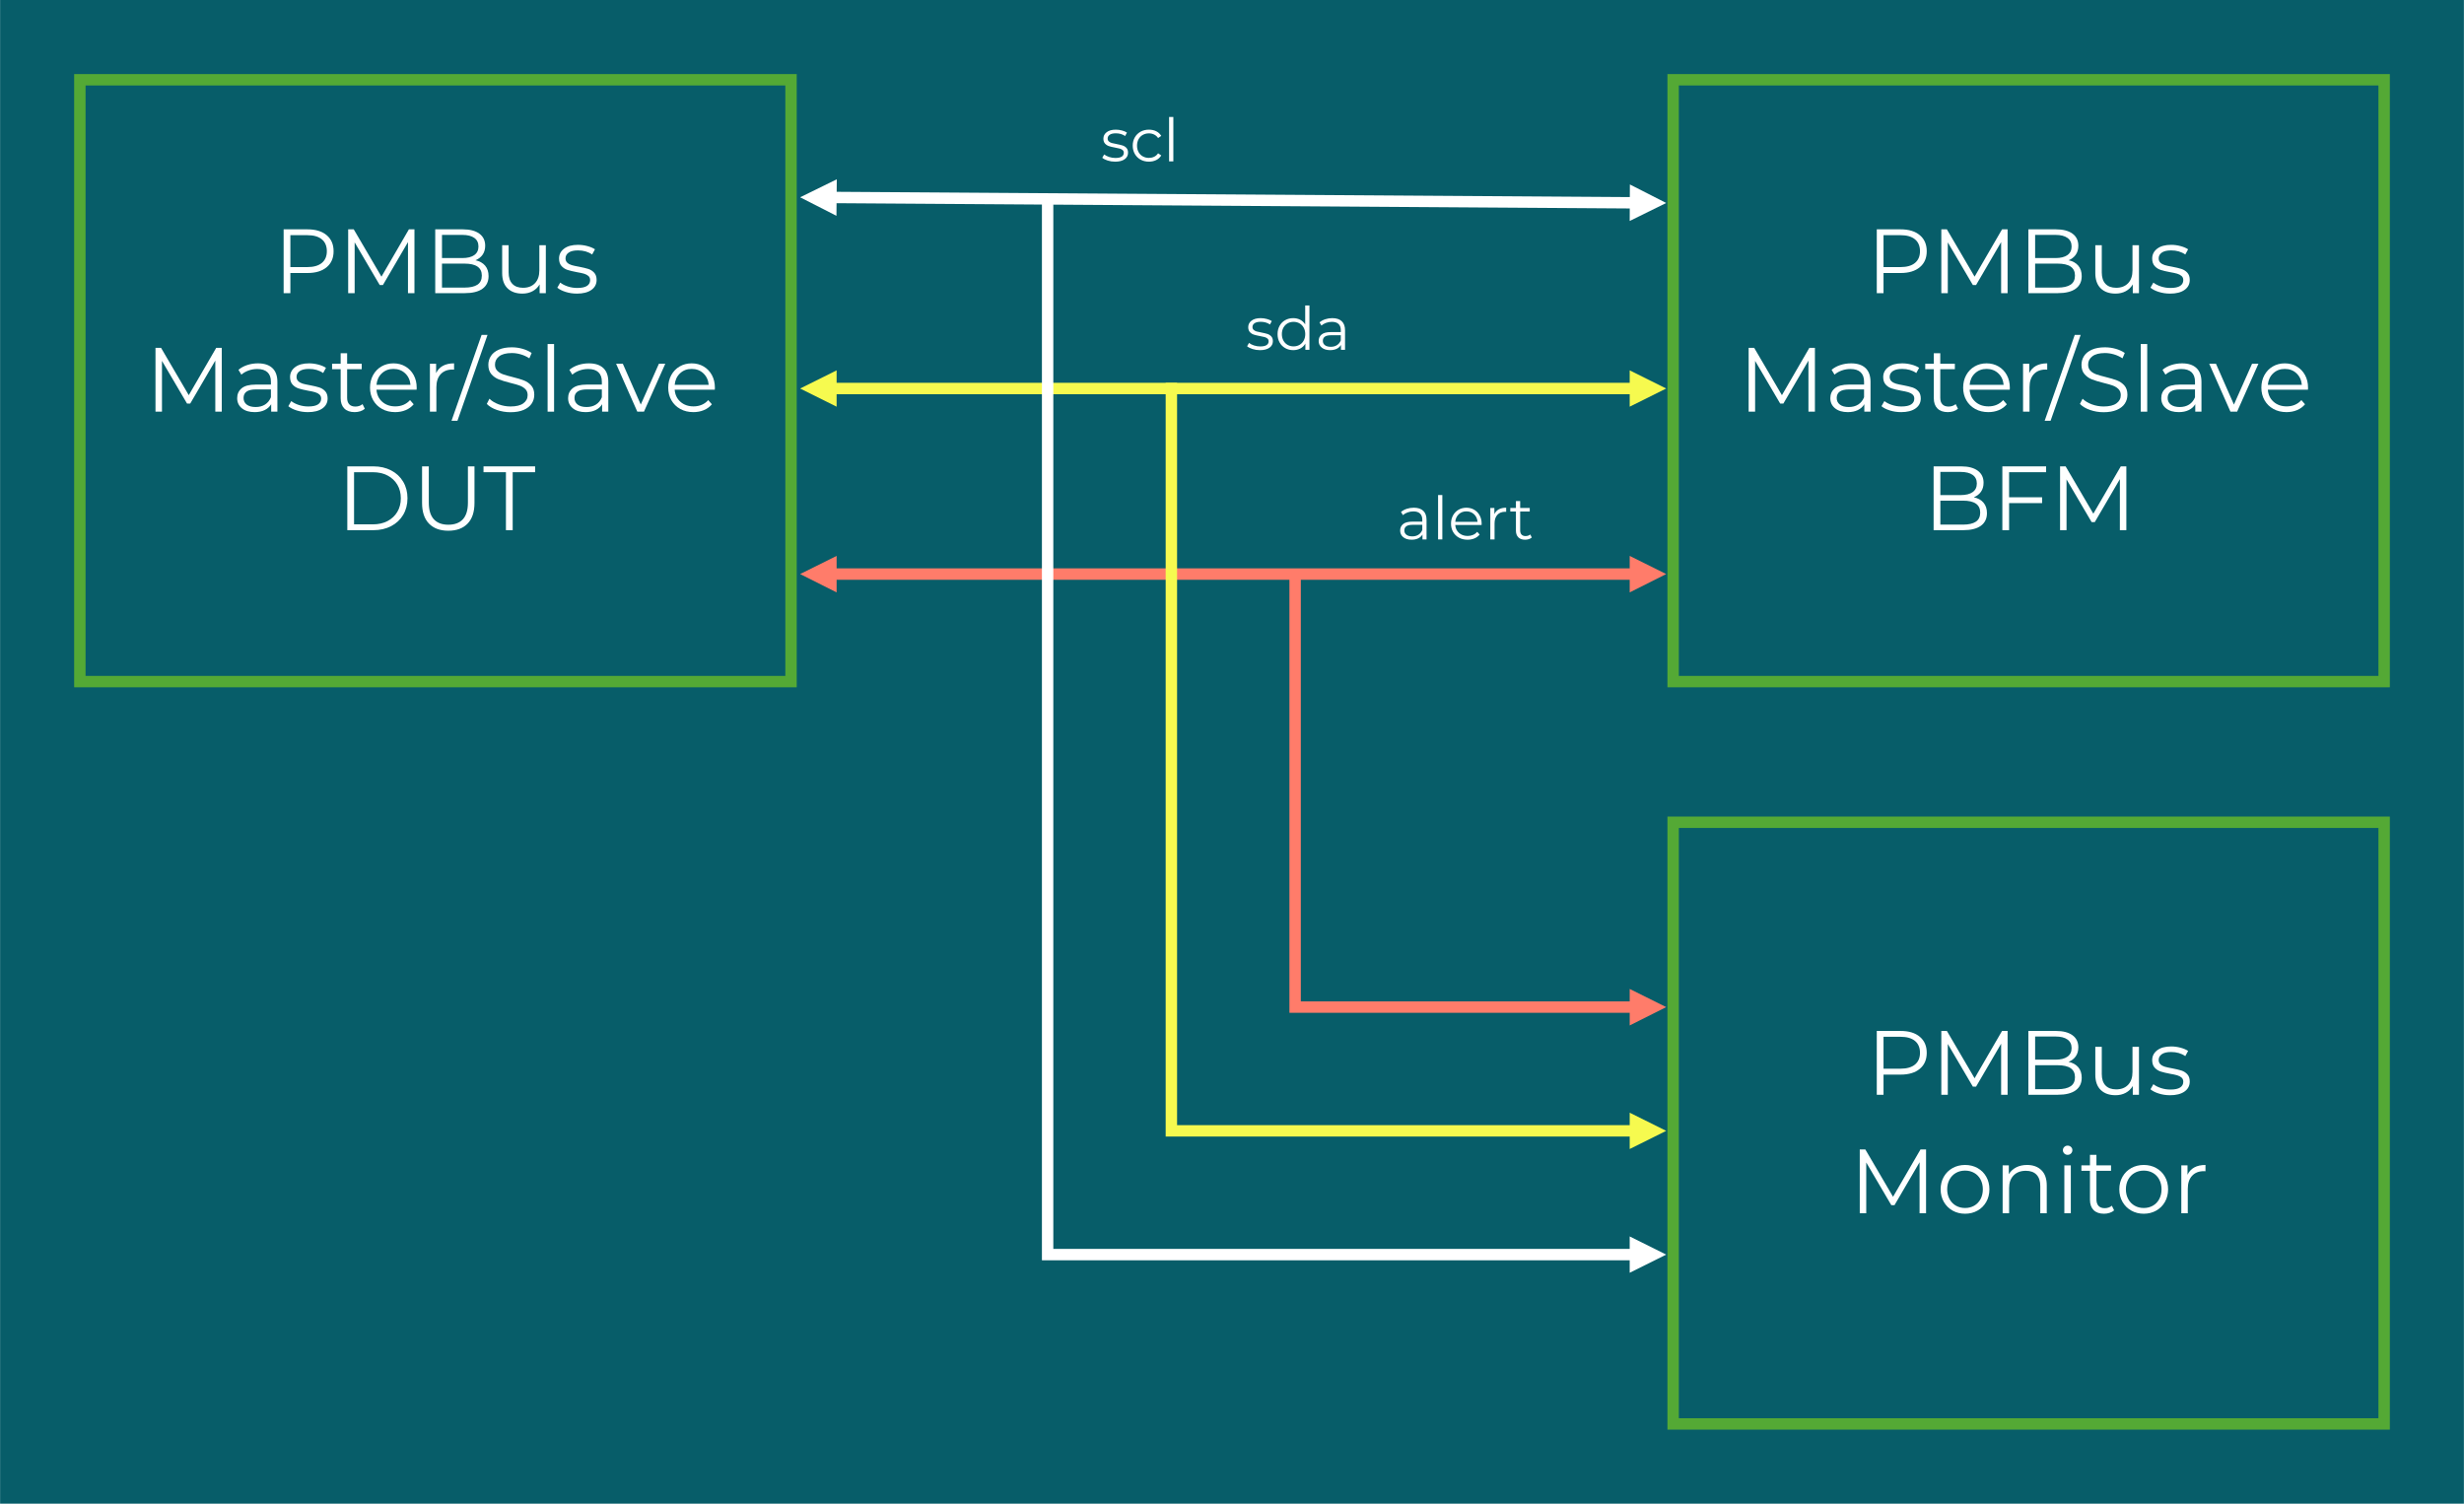 <?xml version="1.0" encoding="UTF-8"?> <svg xmlns="http://www.w3.org/2000/svg" xmlns:xlink="http://www.w3.org/1999/xlink" xmlns:xodm="http://www.corel.com/coreldraw/odm/2003" xml:space="preserve" width="9.399in" height="5.736in" version="1.1" style="shape-rendering:geometricPrecision; text-rendering:geometricPrecision; image-rendering:optimizeQuality; fill-rule:evenodd; clip-rule:evenodd" viewBox="0 0 9443.54 5763.59"> <defs> <style type="text/css"> .str3 {stroke:#F6FA4F;stroke-width:43.68;stroke-linecap:round;stroke-linejoin:round;stroke-miterlimit:2.613} .str0 {stroke:#FF7C6A;stroke-width:43.68;stroke-linecap:round;stroke-linejoin:round;stroke-miterlimit:2.613} .str2 {stroke:white;stroke-width:43.68;stroke-linecap:round;stroke-linejoin:round;stroke-miterlimit:2.613} .str6 {stroke:#54A935;stroke-width:43.68;stroke-linecap:square;stroke-miterlimit:2.613} .str4 {stroke:#F6FA4F;stroke-width:43.68;stroke-linecap:square;stroke-miterlimit:2.613} .str1 {stroke:#FF7C6A;stroke-width:43.68;stroke-linecap:square;stroke-miterlimit:2.613} .str5 {stroke:white;stroke-width:43.68;stroke-linecap:square;stroke-miterlimit:2.613} .fil1 {fill:none} .fil0 {fill:#075D69} .fil5 {fill:#F6FA4F} .fil2 {fill:#FF7C6A} .fil4 {fill:white} .fil3 {fill:#FEFFFF;fill-rule:nonzero} </style> </defs> <g id="Layer_x0020_1">  <g id="_3046903789232"> <polygon class="fil0" points="-0,0 -0,5763.59 9443.54,5763.59 9443.54,0 "></polygon> <line class="fil1 str0" x1="3188.57" y1="2200.33" x2="6263.85" y2="2200.33"></line> <polygon class="fil2" points="3206.32,2270.63 3066.41,2200.33 3206.32,2130.72 "></polygon> <polygon class="fil2" points="6246.1,2130.72 6386.01,2200.33 6246.1,2270.63 "></polygon> <polyline class="fil1 str1" points="4963.71,2209.89 4963.71,3860.14 6242.01,3860.14 "></polyline> <polygon class="fil2" points="6246.1,3790.52 6386.01,3860.14 6246.1,3930.43 "></polygon> <path class="fil3" d="M5418.56 1946.03c15.74,0 27.82,3.94 36.23,11.81 8.41,7.88 12.61,19.53 12.61,34.97l0 74.76 -15.59 0 0 -18.8c-3.67,6.27 -9.05,11.16 -16.16,14.68 -7.11,3.51 -15.56,5.27 -25.34,5.27 -13.45,0 -24.15,-3.21 -32.1,-9.63 -7.95,-6.42 -11.93,-14.91 -11.93,-25.45 0,-10.25 3.71,-18.5 11.12,-24.77 7.41,-6.27 19.22,-9.4 35.43,-9.4l38.29 0 0 -7.34c0,-10.4 -2.9,-18.31 -8.71,-23.74 -5.81,-5.43 -14.3,-8.14 -25.46,-8.14 -7.64,0 -14.98,1.26 -22.01,3.78 -7.03,2.52 -13.07,6 -18.11,10.44l-7.34 -12.15c6.12,-5.2 13.45,-9.21 22.01,-12.04 8.56,-2.83 17.58,-4.24 27.06,-4.24zm-5.73 109.84c9.17,0 17.05,-2.1 23.62,-6.31 6.57,-4.21 11.47,-10.28 14.68,-18.23l0 -19.72 -37.83 0c-20.64,0 -30.96,7.18 -30.96,21.56 0,7.03 2.67,12.57 8.03,16.62 5.35,4.05 12.84,6.08 22.47,6.08z"></path> <polygon id="_1" class="fil3" points="5511.66,1897.42 5527.95,1897.42 5527.95,2067.57 5511.66,2067.57 "></polygon> <path id="_2" class="fil3" d="M5678.37 2012.31l-100.9 0c0.92,12.54 5.73,22.66 14.45,30.38 8.71,7.72 19.72,11.58 33.02,11.58 7.49,0 14.37,-1.34 20.64,-4.02 6.27,-2.67 11.69,-6.61 16.28,-11.81l9.17 10.55c-5.35,6.42 -12.04,11.31 -20.06,14.68 -8.03,3.36 -16.86,5.04 -26.48,5.04 -12.39,0 -23.35,-2.64 -32.91,-7.91 -9.55,-5.27 -17.01,-12.58 -22.36,-21.9 -5.35,-9.32 -8.02,-19.87 -8.02,-31.65 0,-11.77 2.56,-22.32 7.68,-31.64 5.12,-9.33 12.16,-16.59 21.1,-21.78 8.94,-5.2 18.99,-7.8 30.15,-7.8 11.16,0 21.18,2.6 30.04,7.8 8.87,5.2 15.82,12.42 20.87,21.67 5.04,9.25 7.57,19.83 7.57,31.76l-0.23 5.05zm-58.25 -52.28c-11.62,0 -21.36,3.71 -29.24,11.12 -7.87,7.42 -12.34,17.09 -13.41,29.01l85.53 0c-1.07,-11.92 -5.54,-21.59 -13.41,-29.01 -7.87,-7.41 -17.69,-11.12 -29.47,-11.12z"></path> <path id="_3" class="fil3" d="M5727.45 1970.57c3.82,-8.11 9.51,-14.22 17.08,-18.35 7.57,-4.13 16.93,-6.19 28.09,-6.19l0 15.82 -3.9 -0.23c-12.69,0 -22.63,3.9 -29.81,11.69 -7.18,7.8 -10.78,18.73 -10.78,32.79l0 61.45 -16.28 0 0 -120.62 15.59 0 0 23.62z"></path> <path id="_4" class="fil3" d="M5870.77 2060.23c-3.06,2.75 -6.84,4.85 -11.35,6.31 -4.51,1.45 -9.21,2.18 -14.1,2.18 -11.31,0 -20.03,-3.06 -26.14,-9.17 -6.12,-6.12 -9.17,-14.75 -9.17,-25.91l0 -72.92 -21.56 0 0 -13.76 21.56 0 0 -26.37 16.28 0 0 26.37 36.69 0 0 13.76 -36.69 0 0 72c0,7.18 1.8,12.65 5.39,16.4 3.6,3.74 8.75,5.62 15.48,5.62 3.36,0 6.61,-0.53 9.75,-1.61 3.13,-1.07 5.85,-2.6 8.14,-4.58l5.73 11.69z"></path> <line class="fil1 str2" x1="6263.85" y1="777.35" x2="3188.57" y2="756.88"></line> <polygon class="fil4" points="6246.79,707.05 6386.01,778.03 6246.1,846.96 "></polygon> <polygon class="fil4" points="3205.63,827.17 3066.41,756.19 3207,687.26 "></polygon> <line class="fil1 str3" x1="6263.85" y1="1489.18" x2="3188.57" y2="1489.18"></line> <polygon class="fil5" points="6246.1,1419.57 6386.01,1489.18 6246.1,1558.8 "></polygon> <polygon class="fil5" points="3206.32,1558.8 3066.41,1489.18 3206.32,1419.57 "></polygon> <polyline class="fil1 str4" points="4489.39,1489.18 4489.39,4334.46 6242.01,4334.46 "></polyline> <polygon class="fil5" points="6246.1,4264.85 6386.01,4334.46 6246.1,4404.08 "></polygon> <polyline class="fil1 str5" points="4015.06,772.58 4015.06,4808.79 6242.01,4808.79 "></polyline> <polygon class="fil4" points="6246.1,4739.18 6386.01,4808.79 6246.1,4878.41 "></polygon> <path class="fil3" d="M4273.59 619.67c-9.78,0 -19.15,-1.42 -28.09,-4.24 -8.94,-2.83 -15.94,-6.38 -20.98,-10.66l7.34 -12.84c5.04,3.97 11.39,7.22 19.03,9.74 7.65,2.52 15.59,3.79 23.85,3.79 11.01,0 19.15,-1.72 24.42,-5.16 5.27,-3.44 7.91,-8.3 7.91,-14.56 0,-4.43 -1.45,-7.91 -4.36,-10.44 -2.9,-2.52 -6.57,-4.43 -11.01,-5.73 -4.43,-1.3 -10.32,-2.56 -17.66,-3.79 -9.78,-1.83 -17.65,-3.71 -23.62,-5.62 -5.97,-1.91 -11.05,-5.16 -15.25,-9.74 -4.21,-4.59 -6.31,-10.93 -6.31,-19.04 0,-10.09 4.2,-18.34 12.61,-24.76 8.41,-6.42 20.1,-9.63 35.08,-9.63 7.8,0 15.59,1.03 23.39,3.1 7.8,2.06 14.22,4.77 19.26,8.14l-7.11 13.07c-9.94,-6.88 -21.78,-10.32 -35.54,-10.32 -10.4,0 -18.23,1.84 -23.51,5.5 -5.27,3.67 -7.91,8.49 -7.91,14.45 0,4.59 1.49,8.26 4.47,11.01 2.98,2.75 6.69,4.77 11.12,6.08 4.43,1.3 10.55,2.63 18.35,4.01 9.63,1.84 17.35,3.67 23.16,5.51 5.81,1.83 10.78,4.96 14.91,9.4 4.13,4.43 6.19,10.55 6.19,18.35 0,10.55 -4.39,18.92 -13.18,25.11 -8.79,6.19 -20.98,9.29 -36.58,9.29z"></path> <path id="_1_0" class="fil3" d="M4403.38 619.67c-11.92,0 -22.59,-2.6 -31.99,-7.8 -9.4,-5.2 -16.78,-12.5 -22.13,-21.9 -5.35,-9.4 -8.02,-19.99 -8.02,-31.76 0,-11.77 2.67,-22.32 8.02,-31.64 5.35,-9.33 12.73,-16.59 22.13,-21.78 9.4,-5.2 20.07,-7.8 31.99,-7.8 10.4,0 19.68,2.03 27.86,6.08 8.18,4.05 14.64,9.98 19.38,17.77l-12.15 8.25c-3.98,-5.96 -9.02,-10.43 -15.14,-13.41 -6.12,-2.98 -12.77,-4.47 -19.95,-4.47 -8.71,0 -16.55,1.95 -23.51,5.85 -6.95,3.9 -12.38,9.44 -16.28,16.63 -3.9,7.18 -5.85,15.36 -5.85,24.53 0,9.33 1.95,17.54 5.85,24.65 3.9,7.11 9.33,12.61 16.28,16.51 6.95,3.9 14.79,5.85 23.51,5.85 7.18,0 13.83,-1.45 19.95,-4.36 6.12,-2.9 11.16,-7.34 15.14,-13.3l12.15 8.26c-4.74,7.8 -11.23,13.72 -19.49,17.77 -8.26,4.05 -17.5,6.08 -27.75,6.08z"></path> <polygon id="_2_1" class="fil3" points="4480.65,448.37 4496.94,448.37 4496.94,618.52 4480.65,618.52 "></polygon> <path class="fil3" d="M4828.72 1342.1c-9.78,0 -19.15,-1.42 -28.09,-4.24 -8.94,-2.83 -15.94,-6.38 -20.98,-10.66l7.34 -12.84c5.04,3.97 11.39,7.22 19.03,9.74 7.65,2.52 15.59,3.79 23.85,3.79 11.01,0 19.15,-1.72 24.42,-5.16 5.27,-3.44 7.91,-8.3 7.91,-14.56 0,-4.43 -1.45,-7.91 -4.36,-10.44 -2.9,-2.52 -6.57,-4.43 -11.01,-5.73 -4.43,-1.3 -10.32,-2.56 -17.66,-3.79 -9.78,-1.83 -17.65,-3.71 -23.62,-5.62 -5.97,-1.91 -11.05,-5.16 -15.25,-9.74 -4.21,-4.59 -6.31,-10.93 -6.31,-19.04 0,-10.09 4.2,-18.34 12.61,-24.76 8.41,-6.42 20.1,-9.63 35.08,-9.63 7.8,0 15.59,1.03 23.39,3.1 7.8,2.06 14.22,4.77 19.26,8.14l-7.11 13.07c-9.94,-6.88 -21.78,-10.32 -35.54,-10.32 -10.4,0 -18.23,1.84 -23.51,5.5 -5.27,3.67 -7.91,8.49 -7.91,14.45 0,4.59 1.49,8.26 4.47,11.01 2.98,2.75 6.69,4.77 11.12,6.08 4.43,1.3 10.55,2.63 18.35,4.01 9.63,1.84 17.35,3.67 23.16,5.51 5.81,1.83 10.78,4.96 14.91,9.4 4.13,4.43 6.19,10.55 6.19,18.35 0,10.55 -4.39,18.92 -13.18,25.11 -8.79,6.19 -20.98,9.29 -36.58,9.29z"></path> <path id="_1_2" class="fil3" d="M5018.59 1170.8l0 170.15 -15.59 0 0 -23.85c-4.89,8.11 -11.35,14.3 -19.38,18.58 -8.03,4.28 -17.08,6.42 -27.17,6.42 -11.31,0 -21.56,-2.6 -30.73,-7.8 -9.17,-5.2 -16.36,-12.46 -21.56,-21.78 -5.2,-9.32 -7.79,-19.95 -7.79,-31.88 0,-11.92 2.6,-22.55 7.79,-31.87 5.2,-9.33 12.39,-16.55 21.56,-21.67 9.17,-5.12 19.42,-7.68 30.73,-7.68 9.78,0 18.61,2.03 26.48,6.08 7.88,4.05 14.33,9.98 19.38,17.77l0 -72.46 16.28 0zm-60.77 156.85c8.41,0 16.01,-1.95 22.82,-5.85 6.8,-3.9 12.15,-9.44 16.05,-16.63 3.9,-7.18 5.85,-15.36 5.85,-24.54 0,-9.17 -1.95,-17.35 -5.85,-24.53 -3.9,-7.18 -9.25,-12.73 -16.05,-16.63 -6.8,-3.9 -14.41,-5.85 -22.82,-5.85 -8.56,0 -16.24,1.95 -23.05,5.85 -6.8,3.9 -12.15,9.44 -16.05,16.63 -3.9,7.18 -5.85,15.36 -5.85,24.53 0,9.17 1.95,17.35 5.85,24.54 3.9,7.18 9.25,12.73 16.05,16.63 6.8,3.9 14.49,5.85 23.05,5.85z"></path> <path id="_2_3" class="fil3" d="M5106.19 1219.41c15.74,0 27.82,3.94 36.23,11.81 8.41,7.88 12.61,19.53 12.61,34.97l0 74.76 -15.59 0 0 -18.8c-3.67,6.27 -9.05,11.16 -16.16,14.68 -7.11,3.51 -15.56,5.27 -25.34,5.27 -13.45,0 -24.15,-3.21 -32.1,-9.63 -7.95,-6.42 -11.93,-14.91 -11.93,-25.45 0,-10.25 3.71,-18.5 11.12,-24.77 7.41,-6.27 19.22,-9.4 35.43,-9.4l38.29 0 0 -7.34c0,-10.4 -2.9,-18.31 -8.71,-23.74 -5.81,-5.43 -14.3,-8.14 -25.46,-8.14 -7.64,0 -14.98,1.26 -22.01,3.78 -7.03,2.52 -13.07,6 -18.11,10.44l-7.34 -12.15c6.12,-5.2 13.45,-9.21 22.01,-12.04 8.56,-2.83 17.58,-4.24 27.06,-4.24zm-5.73 109.84c9.17,0 17.05,-2.1 23.62,-6.31 6.57,-4.21 11.47,-10.28 14.68,-18.23l0 -19.72 -37.83 0c-20.64,0 -30.96,7.18 -30.96,21.56 0,7.03 2.67,12.57 8.03,16.62 5.35,4.05 12.84,6.08 22.47,6.08z"></path> <polygon class="fil0" points="6412.63,305.75 6412.63,2612.55 9137.79,2612.55 9137.79,305.75 "></polygon> <polygon class="fil1 str6" points="6412.63,2612.55 9137.79,2612.55 9137.79,305.75 6412.63,305.75 "></polygon> <path class="fil3" d="M7284.66 879.05c31.22,0 55.68,7.45 73.38,22.36 17.71,14.91 26.56,35.41 26.56,61.5 0,26.09 -8.85,46.53 -26.56,61.32 -17.7,14.79 -42.17,22.19 -73.38,22.19l-65.69 0 0 77.23 -25.86 0 0 -244.6 91.55 0zm-0.7 144.66c24.23,0 42.75,-5.3 55.56,-15.9 12.81,-10.6 19.22,-25.57 19.22,-44.9 0,-19.8 -6.41,-35 -19.22,-45.6 -12.81,-10.6 -31.33,-15.9 -55.56,-15.9l-64.99 0 0 122.3 64.99 0z"></path> <polygon id="_1_4" class="fil3" points="7694.55,879.05 7694.55,1123.65 7669.74,1123.65 7669.74,927.97 7573.64,1092.55 7561.41,1092.55 7465.32,929.02 7465.32,1123.65 7440.51,1123.65 7440.51,879.05 7461.82,879.05 7568.05,1060.4 7673.23,879.05 "></polygon> <path id="_2_5" class="fil3" d="M7928.32 997.5c16.07,3.49 28.48,10.42 37.21,20.79 8.74,10.36 13.11,23.7 13.11,40.01 0,20.97 -7.75,37.1 -23.24,48.4 -15.49,11.3 -38.38,16.95 -68.67,16.95l-112.52 0 0 -244.6 105.53 0c27.26,0 48.4,5.47 63.42,16.42 15.02,10.95 22.54,26.44 22.54,46.47 0,13.51 -3.32,24.99 -9.96,34.42 -6.64,9.43 -15.78,16.48 -27.43,21.14zm-128.24 -97.14l0 88.76 77.92 0c19.8,0 35.06,-3.79 45.77,-11.36 10.72,-7.57 16.08,-18.58 16.08,-33.02 0,-14.45 -5.36,-25.45 -16.08,-33.02 -10.71,-7.57 -25.97,-11.36 -45.77,-11.36l-77.92 0zm86.31 201.97c21.9,0 38.43,-3.73 49.62,-11.18 11.18,-7.45 16.77,-19.1 16.77,-34.94 0,-30.52 -22.13,-45.78 -66.39,-45.78l-86.31 0 0 91.9 86.31 0z"></path> <path id="_3_6" class="fil3" d="M8198.08 939.85l0 183.8 -23.76 0 0 -33.55c-6.52,11.18 -15.49,19.86 -26.9,26.03 -11.42,6.17 -24.46,9.26 -39.14,9.26 -23.99,0 -42.92,-6.7 -56.78,-20.09 -13.86,-13.4 -20.79,-33.02 -20.79,-58.88l0 -106.57 24.81 0 0 104.13c0,19.34 4.77,34.01 14.33,44.03 9.55,10.02 23.18,15.02 40.88,15.02 19.33,0 34.59,-5.88 45.77,-17.64 11.18,-11.76 16.77,-28.13 16.77,-49.1l0 -96.44 24.81 0z"></path> <path id="_4_7" class="fil3" d="M8316.88 1125.4c-14.91,0 -29.18,-2.16 -42.81,-6.46 -13.63,-4.31 -24.28,-9.73 -31.97,-16.25l11.18 -19.57c7.69,6.06 17.36,11.01 29,14.85 11.65,3.84 23.76,5.76 36.34,5.76 16.77,0 29.17,-2.62 37.21,-7.86 8.04,-5.24 12.06,-12.64 12.06,-22.19 0,-6.75 -2.22,-12.05 -6.64,-15.9 -4.43,-3.84 -10.02,-6.76 -16.77,-8.73 -6.76,-1.98 -15.72,-3.9 -26.9,-5.77 -14.91,-2.79 -26.91,-5.65 -35.99,-8.56 -9.08,-2.91 -16.83,-7.86 -23.24,-14.85 -6.4,-6.99 -9.61,-16.65 -9.61,-29 0,-15.37 6.4,-27.95 19.22,-37.74 12.81,-9.78 30.63,-14.67 53.46,-14.67 11.88,0 23.76,1.57 35.64,4.72 11.88,3.14 21.67,7.28 29.35,12.41l-10.83 19.92c-15.14,-10.48 -33.2,-15.72 -54.16,-15.72 -15.84,0 -27.78,2.79 -35.82,8.39 -8.04,5.59 -12.05,12.93 -12.05,22.01 0,6.99 2.27,12.58 6.81,16.77 4.54,4.19 10.19,7.28 16.95,9.26 6.76,1.98 16.08,4.02 27.96,6.11 14.68,2.8 26.44,5.59 35.29,8.39 8.85,2.8 16.42,7.57 22.71,14.33 6.29,6.76 9.43,16.07 9.43,27.96 0,16.07 -6.7,28.83 -20.09,38.26 -13.39,9.43 -31.97,14.15 -55.73,14.15z"></path> <polygon class="fil3" points="6956.02,1333.3 6956.02,1577.9 6931.21,1577.9 6931.21,1382.22 6835.12,1546.8 6822.89,1546.8 6726.8,1383.27 6726.8,1577.9 6701.99,1577.9 6701.99,1333.3 6723.3,1333.3 6829.53,1514.66 6934.71,1333.3 "></polygon> <path id="_1_8" class="fil3" d="M7094.75 1392.71c24,0 42.4,6 55.21,18 12.81,11.99 19.22,29.76 19.22,53.29l0 113.92 -23.76 0 0 -28.65c-5.59,9.55 -13.81,17.01 -24.64,22.36 -10.83,5.36 -23.7,8.04 -38.61,8.04 -20.5,0 -36.81,-4.89 -48.92,-14.68 -12.12,-9.79 -18.17,-22.71 -18.17,-38.79 0,-15.61 5.65,-28.19 16.95,-37.74 11.3,-9.55 29.3,-14.33 53.99,-14.33l58.36 0 0 -11.18c0,-15.84 -4.43,-27.89 -13.28,-36.16 -8.85,-8.27 -21.78,-12.41 -38.79,-12.41 -11.65,0 -22.83,1.92 -33.55,5.77 -10.72,3.84 -19.92,9.14 -27.6,15.9l-11.18 -18.52c9.32,-7.92 20.5,-14.04 33.55,-18.34 13.05,-4.31 26.79,-6.46 41.23,-6.46zm-8.73 167.38c13.98,0 25.97,-3.2 35.99,-9.61 10.02,-6.41 17.47,-15.67 22.37,-27.78l0 -30.05 -57.66 0c-31.45,0 -47.17,10.95 -47.17,32.85 0,10.72 4.07,19.16 12.23,25.33 8.15,6.18 19.57,9.26 34.25,9.26z"></path> <path id="_2_9" class="fil3" d="M7285.88 1579.65c-14.91,0 -29.18,-2.16 -42.81,-6.46 -13.63,-4.31 -24.28,-9.73 -31.97,-16.25l11.18 -19.57c7.69,6.06 17.36,11.01 29,14.85 11.65,3.84 23.76,5.76 36.34,5.76 16.77,0 29.17,-2.62 37.21,-7.86 8.04,-5.24 12.06,-12.64 12.06,-22.19 0,-6.75 -2.22,-12.05 -6.64,-15.9 -4.43,-3.84 -10.02,-6.76 -16.77,-8.73 -6.76,-1.98 -15.72,-3.9 -26.9,-5.77 -14.91,-2.79 -26.91,-5.65 -35.99,-8.56 -9.08,-2.91 -16.83,-7.86 -23.24,-14.85 -6.4,-6.99 -9.61,-16.65 -9.61,-29 0,-15.37 6.4,-27.95 19.22,-37.74 12.81,-9.78 30.63,-14.67 53.46,-14.67 11.88,0 23.76,1.57 35.64,4.72 11.88,3.14 21.67,7.28 29.35,12.41l-10.83 19.92c-15.14,-10.48 -33.2,-15.72 -54.16,-15.72 -15.84,0 -27.78,2.79 -35.82,8.39 -8.04,5.59 -12.05,12.93 -12.05,22.01 0,6.99 2.27,12.58 6.81,16.77 4.54,4.19 10.19,7.28 16.95,9.26 6.76,1.98 16.08,4.02 27.96,6.11 14.68,2.8 26.44,5.59 35.29,8.39 8.85,2.8 16.42,7.57 22.71,14.33 6.29,6.76 9.43,16.07 9.43,27.96 0,16.07 -6.7,28.83 -20.09,38.26 -13.39,9.43 -31.97,14.15 -55.73,14.15z"></path> <path id="_3_10" class="fil3" d="M7504.28 1566.72c-4.66,4.19 -10.42,7.4 -17.29,9.61 -6.87,2.21 -14.04,3.32 -21.49,3.32 -17.24,0 -30.52,-4.66 -39.84,-13.98 -9.32,-9.32 -13.98,-22.48 -13.98,-39.48l0 -111.12 -32.85 0 0 -20.97 32.85 0 0 -40.18 24.81 0 0 40.18 55.91 0 0 20.97 -55.91 0 0 109.72c0,10.95 2.74,19.28 8.21,24.99 5.47,5.71 13.34,8.56 23.59,8.56 5.12,0 10.08,-0.81 14.85,-2.44 4.77,-1.63 8.91,-3.96 12.41,-6.99l8.73 17.82z"></path> <path id="_4_11" class="fil3" d="M7702.75 1493.69l-153.75 0c1.4,19.1 8.73,34.53 22.01,46.3 13.28,11.76 30.05,17.65 50.32,17.65 11.41,0 21.9,-2.04 31.45,-6.12 9.55,-4.08 17.82,-10.08 24.81,-18l13.98 16.07c-8.15,9.78 -18.35,17.24 -30.57,22.36 -12.23,5.13 -25.69,7.69 -40.36,7.69 -18.87,0 -35.58,-4.02 -50.14,-12.06 -14.56,-8.03 -25.91,-19.16 -34.07,-33.37 -8.15,-14.21 -12.23,-30.28 -12.23,-48.22 0,-17.94 3.9,-34.01 11.71,-48.22 7.8,-14.21 18.52,-25.27 32.15,-33.19 13.63,-7.92 28.94,-11.88 45.95,-11.88 17.01,0 32.26,3.96 45.78,11.88 13.51,7.92 24.11,18.93 31.8,33.02 7.69,14.09 11.53,30.23 11.53,48.4l-0.35 7.69zm-88.75 -79.67c-17.71,0 -32.56,5.65 -44.55,16.95 -11.99,11.3 -18.81,26.03 -20.44,44.2l130.34 0c-1.63,-18.17 -8.45,-32.9 -20.44,-44.2 -12,-11.3 -26.97,-16.95 -44.9,-16.95z"></path> <path id="_5" class="fil3" d="M7777.54 1430.09c5.82,-12.35 14.5,-21.67 26.03,-27.96 11.53,-6.29 25.8,-9.43 42.81,-9.43l0 24.11 -5.94 -0.35c-19.34,0 -34.48,5.94 -45.43,17.82 -10.95,11.88 -16.42,28.54 -16.42,49.97l0 93.65 -24.81 0 0 -183.8 23.76 0 0 35.99z"></path> <polygon id="_6" class="fil3" points="7951.9,1283.68 7974.61,1283.68 7859.3,1612.85 7836.59,1612.85 "></polygon> <path id="_7" class="fil3" d="M8062.67 1580c-18.17,0 -35.58,-2.91 -52.24,-8.73 -16.65,-5.83 -29.53,-13.51 -38.61,-23.06l10.13 -19.92c8.85,8.85 20.62,16.01 35.29,21.49 14.68,5.47 29.82,8.21 45.42,8.21 21.9,0 38.32,-4.02 49.27,-12.05 10.95,-8.04 16.42,-18.46 16.42,-31.27 0,-9.79 -2.97,-17.59 -8.91,-23.41 -5.94,-5.82 -13.22,-10.3 -21.84,-13.45 -8.62,-3.14 -20.62,-6.58 -35.99,-10.31 -18.4,-4.66 -33.08,-9.15 -44.03,-13.45 -10.95,-4.31 -20.33,-10.89 -28.13,-19.74 -7.8,-8.85 -11.71,-20.85 -11.71,-35.99 0,-12.35 3.26,-23.59 9.79,-33.72 6.52,-10.13 16.54,-18.23 30.05,-24.28 13.51,-6.06 30.29,-9.09 50.32,-9.09 13.98,0 27.66,1.92 41.06,5.76 13.39,3.85 24.99,9.15 34.77,15.9l-8.73 20.61c-10.25,-6.76 -21.2,-11.82 -32.85,-15.2 -11.65,-3.38 -23.06,-5.07 -34.25,-5.07 -21.43,0 -37.56,4.13 -48.4,12.41 -10.83,8.27 -16.25,18.92 -16.25,31.97 0,9.78 2.97,17.65 8.91,23.59 5.94,5.94 13.39,10.48 22.36,13.63 8.97,3.14 21.03,6.58 36.17,10.3 17.94,4.43 32.44,8.8 43.5,13.11 11.07,4.31 20.44,10.83 28.13,19.57 7.69,8.73 11.53,20.56 11.53,35.46 0,12.35 -3.32,23.59 -9.96,33.72 -6.64,10.13 -16.83,18.17 -30.57,24.11 -13.75,5.94 -30.63,8.91 -50.67,8.91z"></path> <polygon id="_8" class="fil3" points="8204.89,1318.63 8229.7,1318.63 8229.7,1577.9 8204.89,1577.9 "></polygon> <path id="_9" class="fil3" d="M8363.18 1392.71c24,0 42.4,6 55.21,18 12.81,11.99 19.22,29.76 19.22,53.29l0 113.92 -23.76 0 0 -28.65c-5.59,9.55 -13.81,17.01 -24.64,22.36 -10.83,5.36 -23.7,8.04 -38.61,8.04 -20.5,0 -36.81,-4.89 -48.92,-14.68 -12.12,-9.79 -18.17,-22.71 -18.17,-38.79 0,-15.61 5.65,-28.19 16.95,-37.74 11.3,-9.55 29.3,-14.33 53.99,-14.33l58.36 0 0 -11.18c0,-15.84 -4.43,-27.89 -13.28,-36.16 -8.85,-8.27 -21.78,-12.41 -38.79,-12.41 -11.65,0 -22.83,1.92 -33.55,5.77 -10.72,3.84 -19.92,9.14 -27.6,15.9l-11.18 -18.52c9.32,-7.92 20.5,-14.04 33.55,-18.34 13.05,-4.31 26.79,-6.46 41.23,-6.46zm-8.73 167.38c13.98,0 25.97,-3.2 35.99,-9.61 10.02,-6.41 17.47,-15.67 22.37,-27.78l0 -30.05 -57.66 0c-31.45,0 -47.17,10.95 -47.17,32.85 0,10.72 4.07,19.16 12.23,25.33 8.15,6.18 19.57,9.26 34.25,9.26z"></path> <polygon id="_10" class="fil3" points="8656,1394.1 8574.24,1577.9 8548.73,1577.9 8467.31,1394.1 8493.17,1394.1 8562.01,1550.65 8631.55,1394.1 "></polygon> <path id="_11" class="fil3" d="M8845.74 1493.69l-153.75 0c1.4,19.1 8.73,34.53 22.01,46.3 13.28,11.76 30.05,17.65 50.32,17.65 11.41,0 21.9,-2.04 31.45,-6.12 9.55,-4.08 17.82,-10.08 24.81,-18l13.98 16.07c-8.15,9.78 -18.35,17.24 -30.57,22.36 -12.23,5.13 -25.69,7.69 -40.36,7.69 -18.87,0 -35.58,-4.02 -50.14,-12.06 -14.56,-8.03 -25.91,-19.16 -34.07,-33.37 -8.15,-14.21 -12.23,-30.28 -12.23,-48.22 0,-17.94 3.9,-34.01 11.71,-48.22 7.8,-14.21 18.52,-25.27 32.15,-33.19 13.63,-7.92 28.94,-11.88 45.95,-11.88 17.01,0 32.26,3.96 45.78,11.88 13.51,7.92 24.11,18.93 31.8,33.02 7.69,14.09 11.53,30.23 11.53,48.4l-0.35 7.69zm-88.75 -79.67c-17.71,0 -32.56,5.65 -44.55,16.95 -11.99,11.3 -18.81,26.03 -20.44,44.2l130.34 0c-1.63,-18.17 -8.45,-32.9 -20.44,-44.2 -12,-11.3 -26.97,-16.95 -44.9,-16.95z"></path> <path class="fil3" d="M7565.08 1906.02c16.07,3.49 28.48,10.42 37.21,20.79 8.74,10.36 13.11,23.7 13.11,40.01 0,20.97 -7.75,37.1 -23.24,48.4 -15.49,11.3 -38.38,16.95 -68.67,16.95l-112.52 0 0 -244.6 105.53 0c27.26,0 48.4,5.47 63.42,16.42 15.02,10.95 22.54,26.44 22.54,46.47 0,13.51 -3.32,24.99 -9.96,34.42 -6.64,9.43 -15.78,16.48 -27.43,21.14zm-128.24 -97.14l0 88.76 77.92 0c19.8,0 35.06,-3.79 45.77,-11.36 10.72,-7.57 16.08,-18.58 16.08,-33.02 0,-14.45 -5.36,-25.45 -16.08,-33.02 -10.71,-7.57 -25.97,-11.36 -45.77,-11.36l-77.92 0zm86.31 201.97c21.9,0 38.43,-3.73 49.62,-11.18 11.18,-7.45 16.77,-19.1 16.77,-34.94 0,-30.52 -22.13,-45.78 -66.39,-45.78l-86.31 0 0 91.9 86.31 0z"></path> <polygon id="_1_12" class="fil3" points="7700.31,1809.93 7700.31,1906.02 7826.8,1906.02 7826.8,1928.38 7700.31,1928.38 7700.31,2032.16 7674.45,2032.16 7674.45,1787.56 7842.18,1787.56 7842.18,1809.93 "></polygon> <polygon id="_2_13" class="fil3" points="8149.68,1787.56 8149.68,2032.16 8124.87,2032.16 8124.87,1836.49 8028.78,2001.06 8016.54,2001.06 7920.45,1837.53 7920.45,2032.16 7895.64,2032.16 7895.64,1787.56 7916.96,1787.56 8023.19,1968.92 8128.36,1787.56 "></polygon> <polygon class="fil0" points="6412.63,3151.72 6412.63,5457.83 9137.79,5457.83 9137.79,3151.72 "></polygon> <polygon class="fil1 str6" points="6412.63,5457.83 9137.79,5457.83 9137.79,3151.72 6412.63,3151.72 "></polygon> <path class="fil3" d="M7284.66 3951.55c31.22,0 55.68,7.45 73.38,22.36 17.71,14.91 26.56,35.41 26.56,61.5 0,26.09 -8.85,46.53 -26.56,61.32 -17.7,14.79 -42.17,22.19 -73.38,22.19l-65.69 0 0 77.23 -25.86 0 0 -244.6 91.55 0zm-0.7 144.66c24.23,0 42.75,-5.3 55.56,-15.9 12.81,-10.6 19.22,-25.57 19.22,-44.9 0,-19.8 -6.41,-35 -19.22,-45.6 -12.81,-10.6 -31.33,-15.9 -55.56,-15.9l-64.99 0 0 122.3 64.99 0z"></path> <polygon id="_1_14" class="fil3" points="7694.55,3951.55 7694.55,4196.15 7669.74,4196.15 7669.74,4000.47 7573.64,4165.05 7561.41,4165.05 7465.32,4001.52 7465.32,4196.15 7440.51,4196.15 7440.51,3951.55 7461.82,3951.55 7568.05,4132.91 7673.23,3951.55 "></polygon> <path id="_2_15" class="fil3" d="M7928.32 4070.01c16.07,3.49 28.48,10.42 37.21,20.79 8.74,10.36 13.11,23.7 13.11,40.01 0,20.97 -7.75,37.1 -23.24,48.4 -15.49,11.3 -38.38,16.95 -68.67,16.95l-112.52 0 0 -244.6 105.53 0c27.26,0 48.4,5.47 63.42,16.42 15.02,10.95 22.54,26.44 22.54,46.47 0,13.51 -3.32,24.99 -9.96,34.42 -6.64,9.43 -15.78,16.48 -27.43,21.14zm-128.24 -97.14l0 88.76 77.92 0c19.8,0 35.06,-3.79 45.77,-11.36 10.72,-7.57 16.08,-18.58 16.08,-33.02 0,-14.45 -5.36,-25.45 -16.08,-33.02 -10.71,-7.57 -25.97,-11.36 -45.77,-11.36l-77.92 0zm86.31 201.97c21.9,0 38.43,-3.73 49.62,-11.18 11.18,-7.45 16.77,-19.1 16.77,-34.94 0,-30.52 -22.13,-45.78 -66.39,-45.78l-86.31 0 0 91.9 86.31 0z"></path> <path id="_3_16" class="fil3" d="M8198.08 4012.35l0 183.8 -23.76 0 0 -33.55c-6.52,11.18 -15.49,19.86 -26.9,26.03 -11.42,6.17 -24.46,9.26 -39.14,9.26 -23.99,0 -42.92,-6.7 -56.78,-20.09 -13.86,-13.4 -20.79,-33.02 -20.79,-58.88l0 -106.57 24.81 0 0 104.13c0,19.34 4.77,34.01 14.33,44.03 9.55,10.02 23.18,15.02 40.88,15.02 19.33,0 34.59,-5.88 45.77,-17.64 11.18,-11.76 16.77,-28.13 16.77,-49.1l0 -96.44 24.81 0z"></path> <path id="_4_17" class="fil3" d="M8316.88 4197.9c-14.91,0 -29.18,-2.16 -42.81,-6.46 -13.63,-4.31 -24.28,-9.73 -31.97,-16.25l11.18 -19.57c7.69,6.06 17.36,11.01 29,14.85 11.65,3.84 23.76,5.76 36.34,5.76 16.77,0 29.17,-2.62 37.21,-7.86 8.04,-5.24 12.06,-12.64 12.06,-22.19 0,-6.75 -2.22,-12.05 -6.64,-15.9 -4.43,-3.84 -10.02,-6.76 -16.77,-8.73 -6.76,-1.98 -15.72,-3.9 -26.9,-5.77 -14.91,-2.79 -26.91,-5.65 -35.99,-8.56 -9.08,-2.91 -16.83,-7.86 -23.24,-14.85 -6.4,-6.99 -9.61,-16.65 -9.61,-29 0,-15.37 6.4,-27.95 19.22,-37.74 12.81,-9.78 30.63,-14.67 53.46,-14.67 11.88,0 23.76,1.57 35.64,4.72 11.88,3.14 21.67,7.28 29.35,12.41l-10.83 19.92c-15.14,-10.48 -33.2,-15.72 -54.16,-15.72 -15.84,0 -27.78,2.79 -35.82,8.39 -8.04,5.59 -12.05,12.93 -12.05,22.01 0,6.99 2.27,12.58 6.81,16.77 4.54,4.19 10.19,7.28 16.95,9.26 6.76,1.98 16.08,4.02 27.96,6.11 14.68,2.8 26.44,5.59 35.29,8.39 8.85,2.8 16.42,7.57 22.71,14.33 6.29,6.76 9.43,16.07 9.43,27.96 0,16.07 -6.7,28.83 -20.09,38.26 -13.39,9.43 -31.97,14.15 -55.73,14.15z"></path> <polygon class="fil3" points="7381.98,4405.81 7381.98,4650.41 7357.16,4650.41 7357.16,4454.74 7261.07,4619.31 7248.84,4619.31 7152.75,4455.78 7152.75,4650.41 7127.94,4650.41 7127.94,4405.81 7149.25,4405.81 7255.48,4587.17 7360.66,4405.81 "></polygon> <path id="_1_18" class="fil3" d="M7531.53 4652.16c-17.71,0 -33.66,-4.02 -47.87,-12.06 -14.21,-8.03 -25.39,-19.16 -33.55,-33.37 -8.15,-14.21 -12.23,-30.28 -12.23,-48.22 0,-17.94 4.08,-34.01 12.23,-48.22 8.15,-14.21 19.34,-25.27 33.55,-33.19 14.21,-7.92 30.17,-11.88 47.87,-11.88 17.7,0 33.66,3.96 47.87,11.88 14.21,7.92 25.33,18.98 33.37,33.19 8.04,14.21 12.05,30.29 12.05,48.22 0,17.94 -4.02,34.01 -12.05,48.22 -8.04,14.21 -19.16,25.34 -33.37,33.37 -14.21,8.04 -30.17,12.06 -47.87,12.06zm0 -22.01c13.04,0 24.75,-2.97 35.12,-8.91 10.37,-5.94 18.46,-14.38 24.28,-25.33 5.82,-10.95 8.73,-23.41 8.73,-37.39 0,-13.98 -2.91,-26.44 -8.73,-37.39 -5.82,-10.95 -13.92,-19.4 -24.28,-25.33 -10.37,-5.94 -22.07,-8.91 -35.12,-8.91 -13.05,0 -24.75,2.97 -35.12,8.91 -10.36,5.94 -18.52,14.38 -24.46,25.33 -5.94,10.95 -8.91,23.41 -8.91,37.39 0,13.98 2.97,26.44 8.91,37.39 5.94,10.95 14.09,19.4 24.46,25.33 10.37,5.94 22.07,8.91 35.12,8.91z"></path> <path id="_2_19" class="fil3" d="M7769.15 4465.22c23.06,0 41.41,6.7 55.04,20.09 13.63,13.39 20.44,32.9 20.44,58.53l0 106.58 -24.81 0 0 -104.13c0,-19.1 -4.77,-33.66 -14.32,-43.68 -9.55,-10.02 -23.18,-15.02 -40.88,-15.02 -19.8,0 -35.47,5.88 -47,17.65 -11.53,11.76 -17.29,28.01 -17.29,48.74l0 96.44 -24.81 0 0 -183.8 23.76 0 0 33.89c6.75,-11.18 16.13,-19.86 28.13,-26.03 12,-6.17 25.92,-9.26 41.76,-9.26z"></path> <path id="_3_20" class="fil3" d="M7912.06 4466.61l24.81 0 0 183.8 -24.81 0 0 -183.8zm12.58 -40.18c-5.13,0 -9.43,-1.75 -12.93,-5.24 -3.5,-3.5 -5.24,-7.69 -5.24,-12.58 0,-4.66 1.74,-8.74 5.24,-12.23 3.49,-3.49 7.8,-5.24 12.93,-5.24 5.13,0 9.43,1.69 12.93,5.07 3.5,3.38 5.24,7.39 5.24,12.05 0,5.13 -1.74,9.43 -5.24,12.93 -3.49,3.49 -7.8,5.24 -12.93,5.24z"></path> <path id="_4_21" class="fil3" d="M8102.85 4639.23c-4.66,4.19 -10.42,7.4 -17.29,9.61 -6.87,2.21 -14.04,3.32 -21.49,3.32 -17.24,0 -30.52,-4.66 -39.84,-13.98 -9.32,-9.32 -13.98,-22.48 -13.98,-39.48l0 -111.12 -32.85 0 0 -20.97 32.85 0 0 -40.18 24.81 0 0 40.18 55.91 0 0 20.97 -55.91 0 0 109.72c0,10.95 2.74,19.28 8.21,24.99 5.47,5.71 13.34,8.56 23.59,8.56 5.12,0 10.08,-0.81 14.85,-2.44 4.77,-1.63 8.91,-3.96 12.41,-6.99l8.73 17.82z"></path> <path id="_5_22" class="fil3" d="M8216.42 4652.16c-17.71,0 -33.66,-4.02 -47.87,-12.06 -14.21,-8.03 -25.39,-19.16 -33.55,-33.37 -8.15,-14.21 -12.23,-30.28 -12.23,-48.22 0,-17.94 4.08,-34.01 12.23,-48.22 8.15,-14.21 19.34,-25.27 33.55,-33.19 14.21,-7.92 30.17,-11.88 47.87,-11.88 17.7,0 33.66,3.96 47.87,11.88 14.21,7.92 25.33,18.98 33.37,33.19 8.04,14.21 12.05,30.29 12.05,48.22 0,17.94 -4.02,34.01 -12.05,48.22 -8.04,14.21 -19.16,25.34 -33.37,33.37 -14.21,8.04 -30.17,12.06 -47.87,12.06zm0 -22.01c13.04,0 24.75,-2.97 35.12,-8.91 10.37,-5.94 18.46,-14.38 24.28,-25.33 5.82,-10.95 8.73,-23.41 8.73,-37.39 0,-13.98 -2.91,-26.44 -8.73,-37.39 -5.82,-10.95 -13.92,-19.4 -24.28,-25.33 -10.37,-5.94 -22.07,-8.91 -35.12,-8.91 -13.05,0 -24.75,2.97 -35.12,8.91 -10.36,5.94 -18.52,14.38 -24.46,25.33 -5.94,10.95 -8.91,23.41 -8.91,37.39 0,13.98 2.97,26.44 8.91,37.39 5.94,10.95 14.09,19.4 24.46,25.33 10.37,5.94 22.07,8.91 35.12,8.91z"></path> <path id="_6_23" class="fil3" d="M8384.15 4502.61c5.82,-12.35 14.5,-21.67 26.03,-27.96 11.53,-6.29 25.8,-9.43 42.81,-9.43l0 24.11 -5.94 -0.35c-19.34,0 -34.48,5.94 -45.43,17.82 -10.95,11.88 -16.42,28.54 -16.42,49.97l0 93.65 -24.81 0 0 -183.8 23.76 0 0 35.99z"></path> <polygon class="fil0" points="305.75,305.75 305.75,2612.55 3031.6,2612.55 3031.6,305.75 "></polygon> <polygon class="fil1 str6" points="305.75,2612.55 3031.6,2612.55 3031.6,305.75 305.75,305.75 "></polygon> <path class="fil3" d="M1178.33 879.05c31.22,0 55.68,7.45 73.38,22.36 17.71,14.91 26.56,35.41 26.56,61.5 0,26.09 -8.85,46.53 -26.56,61.32 -17.7,14.79 -42.17,22.19 -73.38,22.19l-65.69 0 0 77.23 -25.86 0 0 -244.6 91.55 0zm-0.7 144.66c24.23,0 42.75,-5.3 55.56,-15.9 12.81,-10.6 19.22,-25.57 19.22,-44.9 0,-19.8 -6.41,-35 -19.22,-45.6 -12.81,-10.6 -31.33,-15.9 -55.56,-15.9l-64.99 0 0 122.3 64.99 0z"></path> <polygon id="_1_24" class="fil3" points="1588.22,879.05 1588.22,1123.65 1563.41,1123.65 1563.41,927.97 1467.31,1092.55 1455.08,1092.55 1358.99,929.02 1358.99,1123.65 1334.18,1123.65 1334.18,879.05 1355.5,879.05 1461.73,1060.4 1566.9,879.05 "></polygon> <path id="_2_25" class="fil3" d="M1821.99 997.5c16.07,3.49 28.48,10.42 37.21,20.79 8.74,10.36 13.11,23.7 13.11,40.01 0,20.97 -7.75,37.1 -23.24,48.4 -15.49,11.3 -38.38,16.95 -68.67,16.95l-112.52 0 0 -244.6 105.53 0c27.26,0 48.4,5.47 63.42,16.42 15.02,10.95 22.54,26.44 22.54,46.47 0,13.51 -3.32,24.99 -9.96,34.42 -6.64,9.43 -15.78,16.48 -27.43,21.14zm-128.24 -97.14l0 88.76 77.92 0c19.8,0 35.06,-3.79 45.77,-11.36 10.72,-7.57 16.08,-18.58 16.08,-33.02 0,-14.45 -5.36,-25.45 -16.08,-33.02 -10.71,-7.57 -25.97,-11.36 -45.77,-11.36l-77.92 0zm86.31 201.97c21.9,0 38.43,-3.73 49.62,-11.18 11.18,-7.45 16.77,-19.1 16.77,-34.94 0,-30.52 -22.13,-45.78 -66.39,-45.78l-86.31 0 0 91.9 86.31 0z"></path> <path id="_3_26" class="fil3" d="M2091.75 939.85l0 183.8 -23.76 0 0 -33.55c-6.52,11.18 -15.49,19.86 -26.9,26.03 -11.42,6.17 -24.46,9.26 -39.14,9.26 -23.99,0 -42.92,-6.7 -56.78,-20.09 -13.86,-13.4 -20.79,-33.02 -20.79,-58.88l0 -106.57 24.81 0 0 104.13c0,19.34 4.77,34.01 14.33,44.03 9.55,10.02 23.18,15.02 40.88,15.02 19.33,0 34.59,-5.88 45.77,-17.64 11.18,-11.76 16.77,-28.13 16.77,-49.1l0 -96.44 24.81 0z"></path> <path id="_4_27" class="fil3" d="M2210.55 1125.4c-14.91,0 -29.18,-2.16 -42.81,-6.46 -13.63,-4.31 -24.28,-9.73 -31.97,-16.25l11.18 -19.57c7.69,6.06 17.36,11.01 29,14.85 11.65,3.84 23.76,5.76 36.34,5.76 16.77,0 29.17,-2.62 37.21,-7.86 8.04,-5.24 12.06,-12.64 12.06,-22.19 0,-6.75 -2.22,-12.05 -6.64,-15.9 -4.43,-3.84 -10.02,-6.76 -16.77,-8.73 -6.76,-1.98 -15.72,-3.9 -26.9,-5.77 -14.91,-2.79 -26.91,-5.65 -35.99,-8.56 -9.08,-2.91 -16.83,-7.86 -23.24,-14.85 -6.4,-6.99 -9.61,-16.65 -9.61,-29 0,-15.37 6.4,-27.95 19.22,-37.74 12.81,-9.78 30.63,-14.67 53.46,-14.67 11.88,0 23.76,1.57 35.64,4.72 11.88,3.14 21.67,7.28 29.35,12.41l-10.83 19.92c-15.14,-10.48 -33.2,-15.72 -54.16,-15.72 -15.84,0 -27.78,2.79 -35.82,8.39 -8.04,5.59 -12.05,12.93 -12.05,22.01 0,6.99 2.27,12.58 6.81,16.77 4.54,4.19 10.19,7.28 16.95,9.26 6.76,1.98 16.08,4.02 27.96,6.11 14.68,2.8 26.44,5.59 35.29,8.39 8.85,2.8 16.42,7.57 22.71,14.33 6.29,6.76 9.43,16.07 9.43,27.96 0,16.07 -6.7,28.83 -20.09,38.26 -13.39,9.43 -31.97,14.15 -55.73,14.15z"></path> <polygon class="fil3" points="849.69,1333.3 849.69,1577.9 824.88,1577.9 824.88,1382.22 728.79,1546.8 716.56,1546.8 620.47,1383.27 620.47,1577.9 595.66,1577.9 595.66,1333.3 616.97,1333.3 723.2,1514.66 828.38,1333.3 "></polygon> <path id="_1_28" class="fil3" d="M988.42 1392.71c24,0 42.4,6 55.21,18 12.81,11.99 19.22,29.76 19.22,53.29l0 113.92 -23.76 0 0 -28.65c-5.59,9.55 -13.81,17.01 -24.64,22.36 -10.83,5.36 -23.7,8.04 -38.61,8.04 -20.5,0 -36.81,-4.89 -48.92,-14.68 -12.12,-9.79 -18.17,-22.71 -18.17,-38.79 0,-15.61 5.65,-28.19 16.95,-37.74 11.3,-9.55 29.3,-14.33 53.99,-14.33l58.36 0 0 -11.18c0,-15.84 -4.43,-27.89 -13.28,-36.16 -8.85,-8.27 -21.78,-12.41 -38.79,-12.41 -11.65,0 -22.83,1.92 -33.55,5.77 -10.72,3.84 -19.92,9.14 -27.6,15.9l-11.18 -18.52c9.32,-7.92 20.5,-14.04 33.55,-18.34 13.05,-4.31 26.79,-6.46 41.23,-6.46zm-8.73 167.38c13.98,0 25.97,-3.2 35.99,-9.61 10.02,-6.41 17.47,-15.67 22.37,-27.78l0 -30.05 -57.66 0c-31.45,0 -47.17,10.95 -47.17,32.85 0,10.72 4.07,19.16 12.23,25.33 8.15,6.18 19.57,9.26 34.25,9.26z"></path> <path id="_2_29" class="fil3" d="M1179.56 1579.65c-14.91,0 -29.18,-2.16 -42.81,-6.46 -13.63,-4.31 -24.28,-9.73 -31.97,-16.25l11.18 -19.57c7.69,6.06 17.36,11.01 29,14.85 11.65,3.84 23.76,5.76 36.34,5.76 16.77,0 29.17,-2.62 37.21,-7.86 8.04,-5.24 12.06,-12.64 12.06,-22.19 0,-6.75 -2.22,-12.05 -6.64,-15.9 -4.43,-3.84 -10.02,-6.76 -16.77,-8.73 -6.76,-1.98 -15.72,-3.9 -26.9,-5.77 -14.91,-2.79 -26.91,-5.65 -35.99,-8.56 -9.08,-2.91 -16.83,-7.86 -23.24,-14.85 -6.4,-6.99 -9.61,-16.65 -9.61,-29 0,-15.37 6.4,-27.95 19.22,-37.74 12.81,-9.78 30.63,-14.67 53.46,-14.67 11.88,0 23.76,1.57 35.64,4.72 11.88,3.14 21.67,7.28 29.35,12.41l-10.83 19.92c-15.14,-10.48 -33.2,-15.72 -54.16,-15.72 -15.84,0 -27.78,2.79 -35.82,8.39 -8.04,5.59 -12.05,12.93 -12.05,22.01 0,6.99 2.27,12.58 6.81,16.77 4.54,4.19 10.19,7.28 16.95,9.26 6.76,1.98 16.08,4.02 27.96,6.11 14.68,2.8 26.44,5.59 35.29,8.39 8.85,2.8 16.42,7.57 22.71,14.33 6.29,6.76 9.43,16.07 9.43,27.96 0,16.07 -6.7,28.83 -20.09,38.26 -13.39,9.43 -31.97,14.15 -55.73,14.15z"></path> <path id="_3_30" class="fil3" d="M1397.95 1566.72c-4.66,4.19 -10.42,7.4 -17.29,9.61 -6.87,2.21 -14.04,3.32 -21.49,3.32 -17.24,0 -30.52,-4.66 -39.84,-13.98 -9.32,-9.32 -13.98,-22.48 -13.98,-39.48l0 -111.12 -32.85 0 0 -20.97 32.85 0 0 -40.18 24.81 0 0 40.18 55.91 0 0 20.97 -55.91 0 0 109.72c0,10.95 2.74,19.28 8.21,24.99 5.47,5.71 13.34,8.56 23.59,8.56 5.12,0 10.08,-0.81 14.85,-2.44 4.77,-1.63 8.91,-3.96 12.41,-6.99l8.73 17.82z"></path> <path id="_4_31" class="fil3" d="M1596.43 1493.69l-153.75 0c1.4,19.1 8.73,34.53 22.01,46.3 13.28,11.76 30.05,17.65 50.32,17.65 11.41,0 21.9,-2.04 31.45,-6.12 9.55,-4.08 17.82,-10.08 24.81,-18l13.98 16.07c-8.15,9.78 -18.35,17.24 -30.57,22.36 -12.23,5.13 -25.69,7.69 -40.36,7.69 -18.87,0 -35.58,-4.02 -50.14,-12.06 -14.56,-8.03 -25.91,-19.16 -34.07,-33.37 -8.15,-14.21 -12.23,-30.28 -12.23,-48.22 0,-17.94 3.9,-34.01 11.71,-48.22 7.8,-14.21 18.52,-25.27 32.15,-33.19 13.63,-7.92 28.94,-11.88 45.95,-11.88 17.01,0 32.26,3.96 45.78,11.88 13.51,7.92 24.11,18.93 31.8,33.02 7.69,14.09 11.53,30.23 11.53,48.4l-0.35 7.69zm-88.75 -79.67c-17.71,0 -32.56,5.65 -44.55,16.95 -11.99,11.3 -18.81,26.03 -20.44,44.2l130.34 0c-1.63,-18.17 -8.45,-32.9 -20.44,-44.2 -12,-11.3 -26.97,-16.95 -44.9,-16.95z"></path> <path id="_5_32" class="fil3" d="M1671.21 1430.09c5.82,-12.35 14.5,-21.67 26.03,-27.96 11.53,-6.29 25.8,-9.43 42.81,-9.43l0 24.11 -5.94 -0.35c-19.34,0 -34.48,5.94 -45.43,17.82 -10.95,11.88 -16.42,28.54 -16.42,49.97l0 93.65 -24.81 0 0 -183.8 23.76 0 0 35.99z"></path> <polygon id="_6_33" class="fil3" points="1845.57,1283.68 1868.28,1283.68 1752.97,1612.85 1730.26,1612.85 "></polygon> <path id="_7_34" class="fil3" d="M1956.34 1580c-18.17,0 -35.58,-2.91 -52.24,-8.73 -16.65,-5.83 -29.53,-13.51 -38.61,-23.06l10.13 -19.92c8.85,8.85 20.62,16.01 35.29,21.49 14.68,5.47 29.82,8.21 45.42,8.21 21.9,0 38.32,-4.02 49.27,-12.05 10.95,-8.04 16.42,-18.46 16.42,-31.27 0,-9.79 -2.97,-17.59 -8.91,-23.41 -5.94,-5.82 -13.22,-10.3 -21.84,-13.45 -8.62,-3.14 -20.62,-6.58 -35.99,-10.31 -18.4,-4.66 -33.08,-9.15 -44.03,-13.45 -10.95,-4.31 -20.33,-10.89 -28.13,-19.74 -7.8,-8.85 -11.71,-20.85 -11.71,-35.99 0,-12.35 3.26,-23.59 9.79,-33.72 6.52,-10.13 16.54,-18.23 30.05,-24.28 13.51,-6.06 30.29,-9.09 50.32,-9.09 13.98,0 27.66,1.92 41.06,5.76 13.39,3.85 24.99,9.15 34.77,15.9l-8.73 20.61c-10.25,-6.76 -21.2,-11.82 -32.85,-15.2 -11.65,-3.38 -23.06,-5.07 -34.25,-5.07 -21.43,0 -37.56,4.13 -48.4,12.41 -10.83,8.27 -16.25,18.92 -16.25,31.97 0,9.78 2.97,17.65 8.91,23.59 5.94,5.94 13.39,10.48 22.36,13.63 8.97,3.14 21.03,6.58 36.17,10.3 17.94,4.43 32.44,8.8 43.5,13.11 11.07,4.31 20.44,10.83 28.13,19.57 7.69,8.73 11.53,20.56 11.53,35.46 0,12.35 -3.32,23.59 -9.96,33.72 -6.64,10.13 -16.83,18.17 -30.57,24.11 -13.75,5.94 -30.63,8.91 -50.67,8.91z"></path> <polygon id="_8_35" class="fil3" points="2098.56,1318.63 2123.37,1318.63 2123.37,1577.9 2098.56,1577.9 "></polygon> <path id="_9_36" class="fil3" d="M2256.85 1392.71c24,0 42.4,6 55.21,18 12.81,11.99 19.22,29.76 19.22,53.29l0 113.92 -23.76 0 0 -28.65c-5.59,9.55 -13.81,17.01 -24.64,22.36 -10.83,5.36 -23.7,8.04 -38.61,8.04 -20.5,0 -36.81,-4.89 -48.92,-14.68 -12.12,-9.79 -18.17,-22.71 -18.17,-38.79 0,-15.61 5.65,-28.19 16.95,-37.74 11.3,-9.55 29.3,-14.33 53.99,-14.33l58.36 0 0 -11.18c0,-15.84 -4.43,-27.89 -13.28,-36.16 -8.85,-8.27 -21.78,-12.41 -38.79,-12.41 -11.65,0 -22.83,1.92 -33.55,5.77 -10.72,3.84 -19.92,9.14 -27.6,15.9l-11.18 -18.52c9.32,-7.92 20.5,-14.04 33.55,-18.34 13.05,-4.31 26.79,-6.46 41.23,-6.46zm-8.73 167.38c13.98,0 25.97,-3.2 35.99,-9.61 10.02,-6.41 17.47,-15.67 22.37,-27.78l0 -30.05 -57.66 0c-31.45,0 -47.17,10.95 -47.17,32.85 0,10.72 4.07,19.16 12.23,25.33 8.15,6.18 19.57,9.26 34.25,9.26z"></path> <polygon id="_10_37" class="fil3" points="2549.68,1394.1 2467.91,1577.9 2442.4,1577.9 2360.98,1394.1 2386.84,1394.1 2455.68,1550.65 2525.22,1394.1 "></polygon> <path id="_11_38" class="fil3" d="M2739.41 1493.69l-153.75 0c1.4,19.1 8.73,34.53 22.01,46.3 13.28,11.76 30.05,17.65 50.32,17.65 11.41,0 21.9,-2.04 31.45,-6.12 9.55,-4.08 17.82,-10.08 24.81,-18l13.98 16.07c-8.15,9.78 -18.35,17.24 -30.57,22.36 -12.23,5.13 -25.69,7.69 -40.36,7.69 -18.87,0 -35.58,-4.02 -50.14,-12.06 -14.56,-8.03 -25.91,-19.16 -34.07,-33.37 -8.15,-14.21 -12.23,-30.28 -12.23,-48.22 0,-17.94 3.9,-34.01 11.71,-48.22 7.8,-14.21 18.52,-25.27 32.15,-33.19 13.63,-7.92 28.94,-11.88 45.95,-11.88 17.01,0 32.26,3.96 45.78,11.88 13.51,7.92 24.11,18.93 31.8,33.02 7.69,14.09 11.53,30.23 11.53,48.4l-0.35 7.69zm-88.75 -79.67c-17.71,0 -32.56,5.65 -44.55,16.95 -11.99,11.3 -18.81,26.03 -20.44,44.2l130.34 0c-1.63,-18.17 -8.45,-32.9 -20.44,-44.2 -12,-11.3 -26.97,-16.95 -44.9,-16.95z"></path> <path class="fil3" d="M1330.86 1787.56l99.59 0c25.86,0 48.69,5.18 68.49,15.55 19.8,10.36 35.18,24.81 46.13,43.33 10.95,18.52 16.42,39.66 16.42,63.42 0,23.76 -5.47,44.9 -16.42,63.42 -10.95,18.52 -26.32,32.96 -46.13,43.33 -19.8,10.37 -42.63,15.55 -68.49,15.55l-99.59 0 0 -244.6zm98.19 222.24c21.43,0 40.18,-4.25 56.26,-12.75 16.07,-8.51 28.54,-20.27 37.39,-35.29 8.85,-15.02 13.28,-32.32 13.28,-51.89 0,-19.57 -4.42,-36.86 -13.28,-51.89 -8.85,-15.02 -21.32,-26.79 -37.39,-35.29 -16.07,-8.5 -34.83,-12.75 -56.26,-12.75l-72.33 0 0 199.88 72.33 0z"></path> <path id="_1_39" class="fil3" d="M1718.03 2034.26c-31.68,0 -56.37,-9.09 -74.08,-27.26 -17.7,-18.17 -26.56,-44.61 -26.56,-79.32l0 -140.12 25.86 0 0 139.07c0,28.42 6.4,49.62 19.22,63.6 12.81,13.98 31.33,20.97 55.56,20.97 24.46,0 43.09,-6.99 55.91,-20.97 12.81,-13.98 19.22,-35.18 19.22,-63.6l0 -139.07 25.16 0 0 140.12c0,34.71 -8.79,61.15 -26.38,79.32 -17.59,18.17 -42.22,27.26 -73.9,27.26z"></path> <polygon id="_2_40" class="fil3" points="1938.87,1809.93 1852.91,1809.93 1852.91,1787.56 2050.69,1787.56 2050.69,1809.93 1964.73,1809.93 1964.73,2032.16 1938.87,2032.16 "></polygon> </g> </g> </svg> 
